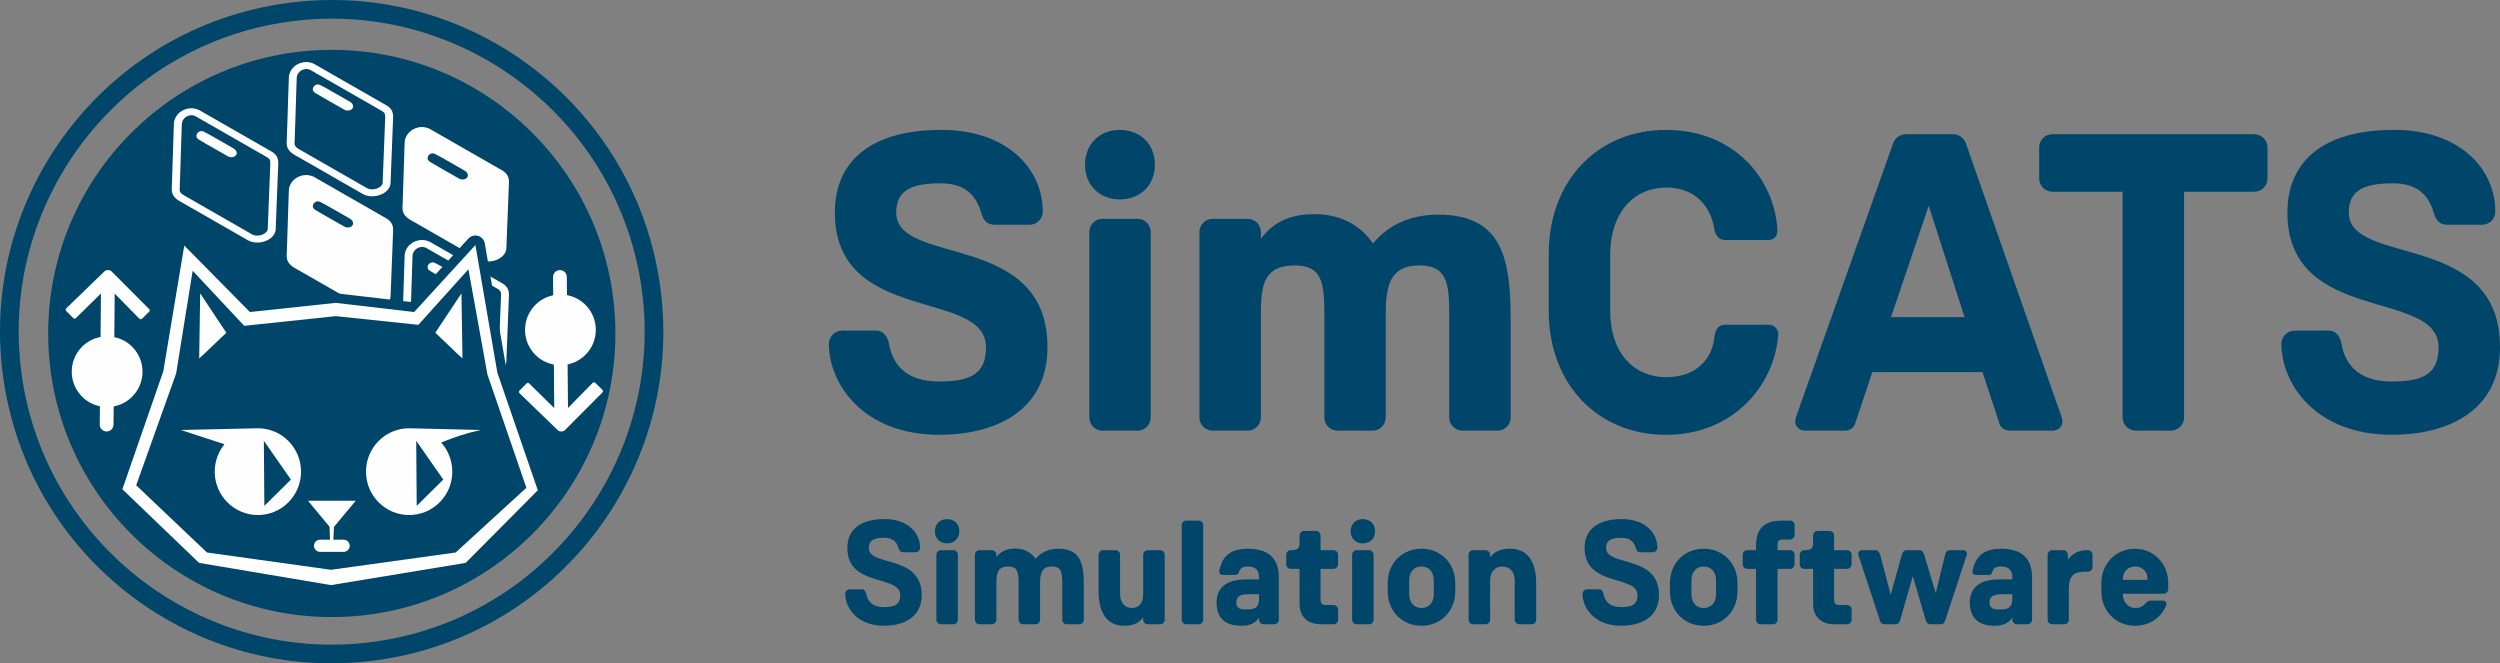 <?xml version="1.0" encoding="UTF-8"?>
<!DOCTYPE svg PUBLIC "-//W3C//DTD SVG 1.1//EN" "http://www.w3.org/Graphics/SVG/1.1/DTD/svg11.dtd">
<!-- Creator: CorelDRAW -->
<svg xmlns="http://www.w3.org/2000/svg" xml:space="preserve" width="210.95mm" height="55.972mm" version="1.1" style="shape-rendering:geometricPrecision; text-rendering:geometricPrecision; image-rendering:optimizeQuality; fill-rule:evenodd; clip-rule:evenodd"
viewBox="0 0 21081.67 5593.64"
 xmlns:xlink="http://www.w3.org/1999/xlink"
 xmlns:xodm="http://www.corel.com/coreldraw/odm/2003">
 <rect x="0" y="0" width="21081.67" height="5593.64" fill="#808080" stroke="none"/>
 <defs>
  <style type="text/css">
   <![CDATA[
    .str0 {stroke:#00456A;stroke-width:49.97;stroke-miterlimit:10}
    .fil4 {fill:#FEFEFE}
    .fil2 {fill:#00456A}
    .fil6 {fill:#FEFEFE;fill-rule:nonzero}
    .fil3 {fill:#FEFEFE;fill-rule:nonzero}
    .fil1 {fill:#FEFEFE;fill-rule:nonzero}
    .fil0 {fill:#00456A;fill-rule:nonzero}
    .fil5 {fill:#00456A;fill-rule:nonzero}
   ]]>
  </style>
 </defs>
 <g id="Ebene_x0020_1">
  <g id="SimCATS_x0020_Symbol">
   <path id="SimCATS" class="fil0" d="M8389.43 1895.06l293.55 0c60.74,0 110.34,-49.6 110.34,-110.34 0,-357.32 -296.59,-689.34 -853.34,-689.34 -614.44,0 -899.9,278.37 -899.9,696.44 0,950.51 1274.44,639.75 1274.44,1135.75 0,214.6 -114.39,289.51 -392.76,289.51 -381.62,0 -414.02,-264.2 -428.19,-332.02 -11.13,-43.52 -42.51,-97.18 -103.24,-97.18l-289.51 0c-60.74,0 -111.35,50.62 -111.35,111.35 0,335.06 286.47,767.3 932.29,767.3 457.54,0 911.03,-192.33 911.03,-738.95 0,-985.95 -1275.44,-678.21 -1275.44,-1135.75 0,-196.39 142.72,-245.98 375.54,-245.98 231.81,0 306.72,131.6 342.14,250.03 18.23,67.82 53.66,99.2 114.39,99.2zm1053.76 -799.68c-172.08,0 -293.55,121.47 -293.55,293.55 0,171.07 121.47,292.55 293.55,292.55 175.13,0 295.58,-121.47 295.58,-292.55 0,-172.08 -120.45,-293.55 -295.58,-293.55zm-146.78 2535.72l296.59 0c60.74,0 110.34,-49.6 110.34,-110.34l0 -1564.95c0,-60.74 -49.6,-110.34 -110.34,-110.34l-296.59 0c-60.73,0 -110.33,49.6 -110.33,110.34l0 1564.95c0,60.74 49.6,110.34 110.33,110.34zm2832.3 -1821.06c-228.78,0 -418.07,81.99 -550.67,242.94 -128.56,-186.25 -317.85,-246.98 -491.96,-246.98 -218.65,0 -350.24,71.86 -453.49,207.51l0 -57.69c0,-60.74 -50.62,-110.34 -111.35,-110.34l-296.58 0c-60.73,0 -110.34,49.6 -110.34,110.34l0 1564.95c0,60.74 49.61,110.34 110.34,110.34l296.58 0c60.73,0 111.35,-49.6 111.35,-110.34l0 -864.47c0,-246.98 21.26,-418.06 285.46,-418.06 228.77,0 250.03,142.72 250.03,414.01l0 868.52c0,60.74 49.6,110.34 110.33,110.34l299.63 0c57.7,0 107.3,-49.6 107.3,-110.34l0 -868.52c0,-242.94 36.44,-414.01 282.42,-414.01 231.8,0 253.06,142.72 253.06,414.01l0 868.52c0,60.74 50.62,110.34 111.35,110.34l296.59 0c60.74,0 110.34,-49.6 110.34,-110.34l0 -810.82c0,-514.24 -60.73,-899.9 -610.39,-899.9zm2788.79 928.24l-368.47 0c-70.86,0 -85.03,56.68 -93.13,110.34 -17.21,172.08 -145.77,332.02 -406.92,332.02 -260.16,0 -470.7,-192.33 -470.7,-559.79l0 -471.71c0,-367.45 210.55,-567.88 470.7,-567.88 261.15,0 378.58,175.12 406.92,346.19 11.13,71.87 50.62,96.17 90.09,96.17l364.42 0c52.64,0 81.99,-35.43 77.94,-89.08 -28.34,-432.24 -367.45,-839.16 -939.38,-839.16 -570.92,0 -988.99,422.11 -988.99,1046.68l0 478.8c0,624.57 418.07,1045.67 988.99,1045.67 571.93,0 914.07,-421.1 946.46,-842.2 4.05,-39.49 -28.34,-86.05 -77.94,-86.05zm2445.98 717.7l-785.51 -2246.21c-11.13,-32.4 -46.56,-77.95 -107.3,-77.95l-399.84 0c-60.74,0 -96.17,45.55 -107.3,77.95l-806.78 2274.55c-7.09,22.27 -18.22,46.56 -18.22,67.82 0,46.57 36.45,78.96 82,78.96l340.12 0c28.34,0 70.87,-14.17 85.04,-64.79l142.73 -428.18 929.25 0 142.73 432.24c7.09,28.34 35.43,60.73 92.11,60.73l357.33 0c46.56,0 81.99,-32.39 81.99,-78.96 0,-24.29 -24.29,-85.03 -28.34,-96.16zm-1417.16 -781.47l317.85 -939.39 302.67 939.39 -620.52 0zm1249.55 -1168.15l0 -264.2c0,-60.74 50.62,-110.34 111.35,-110.34l1702.62 0c60.74,0 111.35,49.6 111.35,110.34l0 264.2c0,60.73 -50.61,110.33 -111.35,110.33l-592.17 0 0 1904.07c0,60.74 -50.62,110.34 -111.35,110.34l-295.58 0c-60.74,0 -111.35,-49.6 -111.35,-110.34l0 -1904.07 -592.18 0c-60.73,0 -111.35,-49.6 -111.35,-110.33zm3442.42 388.7l293.55 0c60.74,0 110.34,-49.6 110.34,-110.34 0,-357.32 -296.59,-689.34 -853.34,-689.34 -614.44,0 -899.9,278.37 -899.9,696.44 0,950.51 1274.44,639.75 1274.44,1135.75 0,214.6 -114.39,289.51 -392.76,289.51 -381.62,0 -414.02,-264.2 -428.19,-332.02 -11.13,-43.52 -42.51,-97.18 -103.24,-97.18l-289.51 0c-60.74,0 -111.35,50.62 -111.35,111.35 0,335.06 286.47,767.3 932.29,767.3 457.54,0 911.03,-192.33 911.03,-738.95 0,-985.95 -1275.44,-678.21 -1275.44,-1135.75 0,-196.39 142.72,-245.98 375.54,-245.98 231.81,0 306.72,131.6 342.14,250.03 18.23,67.82 53.66,99.2 114.39,99.2z"/>
   <path id="Simulation_x0020_Software" class="fil0" d="M7617.36 4656.98l102.72 0c21.25,0 38.6,-17.36 38.6,-38.61 0,-125.02 -103.76,-241.2 -298.57,-241.2 -214.98,0 -314.86,97.4 -314.86,243.68 0,332.58 445.91,223.84 445.91,397.39 0,75.08 -40.01,101.3 -137.42,101.3 -133.52,0 -144.86,-92.44 -149.82,-116.17 -3.9,-15.23 -14.87,-34.01 -36.13,-34.01l-101.3 0c-21.25,0 -38.96,17.71 -38.96,38.97 0,117.23 100.24,268.46 326.19,268.46 160.09,0 318.77,-67.29 318.77,-258.55 0,-344.97 -446.27,-237.3 -446.27,-397.39 0,-68.71 49.94,-86.07 131.4,-86.07 81.11,0 107.32,46.04 119.71,87.48 6.38,23.73 18.77,34.71 40.02,34.71zm368.7 -279.8c-60.21,0 -102.72,42.5 -102.72,102.72 0,59.85 42.5,102.36 102.72,102.36 61.27,0 103.42,-42.5 103.42,-102.36 0,-60.21 -42.15,-102.72 -103.42,-102.72zm-51.36 887.22l103.77 0c21.26,0 38.61,-17.36 38.61,-38.61l0 -547.56c0,-21.25 -17.35,-38.61 -38.61,-38.61l-103.77 0c-21.25,0 -38.61,17.36 -38.61,38.61l0 547.56c0,21.25 17.36,38.61 38.61,38.61zm990.99 -637.17c-80.04,0 -146.27,28.69 -192.67,85.01 -44.98,-65.17 -111.21,-86.43 -172.13,-86.43 -76.5,0 -122.54,25.15 -158.67,72.61l0 -20.2c0,-21.25 -17.71,-38.61 -38.97,-38.61l-103.77 0c-21.25,0 -38.61,17.36 -38.61,38.61l0 547.56c0,21.25 17.36,38.61 38.61,38.61l103.77 0c21.26,0 38.97,-17.36 38.97,-38.61l0 -302.47c0,-86.42 7.44,-146.28 99.88,-146.28 80.04,0 87.48,49.94 87.48,144.86l0 303.89c0,21.25 17.35,38.61 38.61,38.61l104.83 0c20.19,0 37.55,-17.36 37.55,-38.61l0 -303.89c0,-85 12.74,-144.86 98.81,-144.86 81.11,0 88.54,49.94 88.54,144.86l0 303.89c0,21.25 17.71,38.61 38.97,38.61l103.77 0c21.25,0 38.61,-17.36 38.61,-38.61l0 -283.7c0,-179.92 -21.26,-314.86 -213.58,-314.86zm856.76 12.39l-103.42 0c-21.25,0 -38.96,17.36 -38.96,38.61l0 332.58c0,75.08 -37.55,116.17 -94.92,116.17 -56.31,0 -99.88,-41.08 -99.88,-116.17l0 -332.58c0,-21.25 -17.36,-38.61 -38.61,-38.61l-103.77 0c-21.26,0 -38.97,17.36 -38.97,38.61l0 306.37c0,174.97 65.17,292.2 216.4,292.2 82.53,0 123.61,-26.2 159.74,-71.19l0 20.19c0,21.25 17.71,38.61 38.96,38.61l103.42 0c21.25,0 38.96,-17.36 38.96,-38.61l0 -547.56c0,-21.25 -17.71,-38.61 -38.96,-38.61zm221.36 624.78l103.77 0c21.26,0 38.61,-17.36 38.61,-38.61l0 -797.26c0,-21.25 -17.35,-38.61 -38.61,-38.61l-103.77 0c-21.25,0 -38.61,17.36 -38.61,38.61l0 797.26c0,21.25 17.36,38.61 38.61,38.61zm779.9 -38.61l0 -354.89c0,-131.4 -55.26,-243.68 -262.44,-243.68 -190.19,0 -219.94,114.76 -236.23,170 -2.48,8.5 -3.9,19.84 -3.9,23.74 0,15.94 12.75,27.27 28.69,27.27l108.73 0c16.29,0 25.14,-9.92 29.04,-22.32 7.45,-21.25 15.94,-48.88 73.66,-48.88 48.52,0 95.98,16.3 95.98,88.9l0 19.83 -82.52 0c-52.43,0 -275.9,-12.39 -275.9,196.22 0,156.19 108.73,194.8 202.23,194.8l13.81 0c59.85,0 118.65,-24.78 142.37,-71.19l0 20.19c0,21.25 17.71,38.61 38.97,38.61l88.54 0c21.25,0 38.96,-17.36 38.96,-38.61zm-242.61 -214.98l76.14 0 0 18.77c0,61.27 -1.06,109.8 -98.46,109.8l-15.23 0c-32.22,0 -78.62,-3.55 -78.62,-57.38 0,-71.19 63.74,-71.19 116.17,-71.19zm602.46 253.59l100.94 0c21.26,0 38.97,-17.36 38.97,-38.61l0 -85.01c0,-21.25 -17.71,-38.96 -38.97,-38.96l-63.75 0c-41.08,0 -44.98,-22.32 -44.98,-46.04l0 -258.56 108.73 0c21.26,0 38.97,-17.71 38.97,-38.96l0 -80.05c0,-21.25 -17.71,-38.61 -38.97,-38.61l-108.73 0 0 -123.6c0,-21.26 -17.35,-38.97 -38.61,-38.97l-99.88 0c-21.25,0 -38.61,17.71 -38.61,38.97l0 63.75c0,47.46 -18.77,59.85 -74.02,59.85 -21.25,0 -38.61,17.36 -38.61,38.61l0 80.05c0,21.25 17.36,38.96 38.61,38.96l74.02 0 0 291.14c0,107.32 59.85,176.03 184.88,176.03zm348.51 -887.22c-60.21,0 -102.72,42.5 -102.72,102.72 0,59.85 42.5,102.36 102.72,102.36 61.27,0 103.42,-42.5 103.42,-102.36 0,-60.21 -42.15,-102.72 -103.42,-102.72zm-51.36 887.22l103.77 0c21.26,0 38.61,-17.36 38.61,-38.61l0 -547.56c0,-21.25 -17.35,-38.61 -38.61,-38.61l-103.77 0c-21.25,0 -38.61,17.36 -38.61,38.61l0 547.56c0,21.25 17.36,38.61 38.61,38.61zm261.04 -344.97l0 65.17c0,174.97 127.51,292.2 285.12,292.2 157.25,0 284.75,-117.23 284.75,-292.2l0 -65.17c0,-174.96 -127.5,-292.2 -284.75,-292.2 -157.61,0 -285.12,117.24 -285.12,292.2zm181.35 91.38l0 -117.59c0,-74.73 44.97,-116.18 103.77,-116.18 58.79,0 103.76,41.44 103.76,116.18l0 117.59c0,75.08 -44.97,116.17 -103.76,116.17 -58.8,0 -103.77,-41.08 -103.77,-116.17zm539.76 253.59l103.77 0c21.26,0 38.97,-17.36 38.97,-38.61l0 -332.57c0,-74.73 44.98,-116.18 103.41,-116.18 58.79,0 103.77,41.44 103.77,116.18l0 332.57c0,21.25 17.71,38.61 38.97,38.61l103.41 0c21.26,0 38.97,-17.36 38.97,-38.61l0 -306.37c0,-174.96 -66.24,-292.2 -219.95,-292.2 -83.94,0 -132.46,26.21 -168.58,71.2l0 -20.2c0,-21.25 -17.71,-38.61 -38.97,-38.61l-103.77 0c-21.25,0 -38.61,17.36 -38.61,38.61l0 547.56c0,21.25 17.36,38.61 38.61,38.61zm1411.76 -607.42l102.72 0c21.25,0 38.6,-17.36 38.6,-38.61 0,-125.02 -103.76,-241.2 -298.57,-241.2 -214.98,0 -314.86,97.4 -314.86,243.68 0,332.58 445.91,223.84 445.91,397.39 0,75.08 -40.01,101.3 -137.42,101.3 -133.52,0 -144.86,-92.44 -149.82,-116.17 -3.9,-15.23 -14.87,-34.01 -36.13,-34.01l-101.3 0c-21.25,0 -38.96,17.71 -38.96,38.97 0,117.23 100.24,268.46 326.19,268.46 160.09,0 318.77,-67.29 318.77,-258.55 0,-344.97 -446.27,-237.3 -446.27,-397.39 0,-68.71 49.94,-86.07 131.4,-86.07 81.11,0 107.32,46.04 119.71,87.48 6.38,23.73 18.77,34.71 40.02,34.71zm247.21 262.44l0 65.17c0,174.97 127.51,292.2 285.12,292.2 157.25,0 284.75,-117.23 284.75,-292.2l0 -65.17c0,-174.96 -127.5,-292.2 -284.75,-292.2 -157.61,0 -285.12,117.24 -285.12,292.2zm181.35 91.38l0 -117.59c0,-74.73 44.97,-116.18 103.77,-116.18 58.79,0 103.76,41.44 103.76,116.18l0 117.59c0,75.08 -44.97,116.17 -103.76,116.17 -58.8,0 -103.77,-41.08 -103.77,-116.17zm869.86 -252.53l0 -80.05c0,-21.25 -17.71,-38.61 -38.97,-38.61l-104.83 0 0 -37.54c0,-36.13 9.91,-52.42 44.98,-52.42l59.85 0c21.26,0 38.97,-17.36 38.97,-38.61l0 -82.53c0,-21.25 -17.71,-38.61 -38.97,-38.61l-59.85 0c-136,0 -225.97,44.98 -225.97,213.58l0 36.12 -74.02 0c-21.25,0 -38.61,17.36 -38.61,38.61l0 80.05c0,21.25 17.36,38.96 38.61,38.96l74.02 0 0 428.56c0,21.25 17.36,38.61 38.61,38.61l103.77 0c21.25,0 38.61,-17.36 38.61,-38.61l0 -428.56 104.83 0c21.26,0 38.97,-17.71 38.97,-38.96zm341.07 506.12l100.94 0c21.26,0 38.97,-17.36 38.97,-38.61l0 -85.01c0,-21.25 -17.71,-38.96 -38.97,-38.96l-63.75 0c-41.08,0 -44.98,-22.32 -44.98,-46.04l0 -258.56 108.73 0c21.26,0 38.97,-17.71 38.97,-38.96l0 -80.05c0,-21.25 -17.71,-38.61 -38.97,-38.61l-108.73 0 0 -123.6c0,-21.26 -17.35,-38.97 -38.61,-38.97l-99.88 0c-21.25,0 -38.61,17.71 -38.61,38.97l0 63.75c0,47.46 -18.77,59.85 -74.02,59.85 -21.25,0 -38.61,17.36 -38.61,38.61l0 80.05c0,21.25 17.36,38.96 38.61,38.96l74.02 0 0 291.14c0,107.32 59.85,176.03 184.88,176.03zm1084.49 -624.78l-116.53 0c-19.84,0 -33.65,12.4 -39.66,38.61l-78.98 323.73 -97.4 -323.73c-7.45,-24.78 -19.84,-38.61 -41.09,-38.61l-106.25 0c-25.14,0 -35.06,18.78 -41.43,38.61l-93.5 337.54 -88.9 -337.54c-6.02,-23.73 -19.83,-38.61 -41.08,-38.61l-115.11 0c-15.94,0 -28.69,12.4 -28.69,28.69 0,6.38 2.48,17.71 10.27,38.97l174.61 530.9c3.9,12.4 16.29,26.21 37.55,26.21l91.37 0c22.32,0 33.65,-16.29 37.55,-28.69l108.73 -377.55 110.86 378.62c2.84,8.85 15.23,27.62 37.55,27.62l86.42 0c14.88,0 29.75,-8.85 36.13,-26.21l173.55 -527.37c3.9,-11.33 11.33,-31.17 11.33,-42.5 0,-16.29 -11.33,-28.69 -27.27,-28.69zm577.11 586.17l0 -354.89c0,-131.4 -55.26,-243.68 -262.44,-243.68 -190.2,0 -219.95,114.76 -236.24,170 -2.48,8.5 -3.9,19.84 -3.9,23.74 0,15.94 12.75,27.27 28.69,27.27l108.73 0c16.29,0 25.14,-9.92 29.04,-22.32 7.45,-21.25 15.94,-48.88 73.67,-48.88 48.52,0 95.98,16.3 95.98,88.9l0 19.83 -82.52 0c-52.43,0 -275.91,-12.39 -275.91,196.22 0,156.19 108.73,194.8 202.23,194.8l13.81 0c59.86,0 118.66,-24.78 142.38,-71.19l0 20.19c0,21.25 17.71,38.61 38.97,38.61l88.54 0c21.25,0 38.96,-17.36 38.96,-38.61zm-242.61 -214.98l76.14 0 0 18.77c0,61.27 -1.06,109.8 -98.46,109.8l-15.23 0c-32.23,0 -78.63,-3.55 -78.63,-57.38 0,-71.19 63.75,-71.19 116.18,-71.19zm412.26 253.59l101.3 0c21.26,0 38.97,-17.36 38.97,-38.61l0 -256.43c0,-136 64.81,-148.4 144.86,-148.4l16.29 0c21.25,0 38.61,-17.71 38.61,-38.97l0 -103.77c0,-21.25 -17.36,-38.61 -38.61,-38.61l-13.81 0c-66.23,0 -121.13,33.65 -155.13,80.05l0 -41.44c0,-21.25 -17.36,-38.61 -38.61,-38.61l-93.86 0c-21.25,0 -38.61,17.36 -38.61,38.61l0 547.56c0,21.25 17.36,38.61 38.61,38.61zm595.99 -250.05l0 -7.44 343.55 0c21.25,0 38.96,-17.36 38.96,-38.61l0 -53.84c0,-162.22 -125.02,-287.24 -278.73,-287.24 -156.2,0 -285.12,117.24 -285.12,292.2l0 65.17c0,174.97 128.92,292.2 285.12,292.2 101.29,0 204.71,-49.94 256.07,-159.73 2.48,-4.96 7.44,-16.29 7.44,-23.74 0,-16.29 -11.33,-28.68 -27.27,-28.68l-107.67 0c-23.73,0 -35.06,17.35 -40.01,22.31 -28.69,30.11 -48.53,40.02 -88.54,40.02 -58.8,0 -103.77,-49.94 -103.77,-112.63zm207.54 -124.67l-207.54 0 0 -8.85c0,-62.33 44.97,-103.77 103.77,-103.77 58.79,0 103.76,40.02 103.76,102.37l0 10.26z"/>
   <g id="Kreis">
    <path id="Hintergrund" class="fil0" d="M5189.35 2811.82c0,1320.77 -1070.7,2391.49 -2391.52,2391.49 -1320.78,0 -2391.49,-1070.72 -2391.49,-2391.49 0,-1320.76 1070.71,-2391.49 2391.49,-2391.49 1320.82,0 2391.52,1070.73 2391.52,2391.49z"/>
    <path id="Outline" class="fil0" d="M2419.41 25.92c-1530.34,208.44 -2601.94,1618 -2393.49,3148.33 208.44,1530.3 1617.99,2601.91 3148.33,2393.46 1530.34,-208.45 2601.94,-1618 2393.5,-3148.3 -208.45,-1530.34 -1618,-2601.94 -3148.34,-2393.49zm21.23 155.87c1441.93,-196.41 2774.84,816.88 2971.24,2258.84 196.41,1441.93 -816.92,2774.84 -2258.85,2971.24 -1441.93,196.41 -2774.84,-816.92 -2971.23,-2258.85 -196.42,-1441.97 816.92,-2774.84 2258.84,-2971.23z"/>
   </g>
   <g id="Waben">
    <g id="Wabe_x0020_5">
     <g>
      <path class="fil1" d="M1685.97 931.71l575.14 329.79 -72.61 97.98 -575.14 -329.79 71.3 -98.71 1.31 0.73zm-72.61 97.98c-31.07,-17.81 -40,-54.2 -19.96,-81.25 20.05,-27.05 61.5,-34.54 92.57,-16.73l-72.61 97.98zm-13.38 22.59l-133.88 -4.44 -0.02 1.18 0.4 -9 1.01 -8.87 1.61 -8.68 2.2 -8.51 2.77 -8.34 3.3 -8.01 3.79 -7.75 4.29 -7.49 4.74 -7.18 5.24 -6.91 5.66 -6.59 6 -6.16 6.42 -5.87 6.85 -5.53 7.15 -5.11 7.55 -4.74 7.85 -4.32 8.19 -3.9 8.44 -3.41 8.77 -2.98 9.16 -2.48 9.29 -1.92 9.56 -1.38 9.77 -0.77 9.88 -0.16 10.1 0.51 10.1 1.2 10 1.87 9.89 2.56 9.81 3.28 9.58 3.98 9.2 4.61 -70 99.44 -0.31 -0.15 -0.09 -0.04 0.04 0.02 0 0 0.07 0.01 0.13 0.02 0.11 0.01 -0.07 0 -0.12 0.01 -0.27 0.04 -0.4 0.08 -0.41 0.12 -0.6 0.2 -0.75 0.31 -0.76 0.36 -0.85 0.46 -0.85 0.54 -0.93 0.67 -0.89 0.71 -0.92 0.85 -0.96 0.98 -0.84 0.97 -0.8 1.07 -0.78 1.18 -0.73 1.25 -0.65 1.35 -0.58 1.4 -0.47 1.41 -0.4 1.56 -0.31 1.67 -0.21 1.74 -0.08 1.89 -0.02 1.18zm0.02 -1.18c-0.3,32.39 -30.54,58.18 -67.52,57.61 -36.98,-0.57 -66.7,-27.3 -66.4,-59.69l133.92 2.08zm-150.88 518.56l16.99 -521.82 133.88 4.44 -16.99 521.82 -0.09 1.79 -133.79 -6.23zm133.88 4.44c-1.05,32.37 -31.88,57.61 -68.85,56.39 -36.97,-1.22 -66.08,-28.46 -65.03,-60.83l133.88 4.44zm10.13 27.32l-72.57 98 -0.22 -0.13 -4.7 -2.75 -4.61 -2.79 -4.46 -2.81 -4.31 -2.81 -4.33 -2.96 -4.35 -3.15 -4.21 -3.25 -4.2 -3.46 -4.07 -3.64 -3.98 -3.85 -3.96 -4.22 -3.79 -4.48 -3.54 -4.72 -3.2 -4.8 -3 -5.16 -2.61 -5.25 -2.19 -5.16 -1.87 -5.28 -1.47 -5.11 -1.16 -4.99 -0.88 -4.91 -0.62 -4.69 -0.42 -4.55 -0.24 -4.36 -0.12 -4.17 -0.01 -4.19 0.07 -4.05 0.14 -3.96 0.18 -3.96 0.23 -3.94 0.24 -4 0.27 -4.08 133.7 8.01 -0.25 3.74 -0.22 3.46 -0.17 3.2 -0.14 2.84 -0.08 2.54 -0.05 2.15 0.01 1.75 0.04 1.51 0.06 1.08 0.06 0.67 0.04 0.33 -0.02 -0.09 -0.08 -0.33 -0.17 -0.59 -0.33 -0.92 -0.39 -0.92 -0.55 -1.09 -0.64 -1.12 -0.54 -0.8 -0.58 -0.78 -0.49 -0.58 -0.32 -0.34 0.02 0.01 0.29 0.26 0.56 0.46 0.95 0.73 1.23 0.89 1.67 1.14 2.15 1.41 2.44 1.53 2.77 1.67 3.18 1.87 -0.22 -0.13zm0.22 0.13c31,17.92 39.78,54.34 19.63,81.32 -20.16,26.98 -61.64,34.34 -92.64,16.42l73.01 -97.74zm492.56 421.86l-565.35 -324 72.57 -98 565.35 324 2.28 1.37 -74.85 96.63zm72.57 -98c31.07,17.81 40.02,54.2 19.99,81.25 -20.04,27.05 -61.49,34.56 -92.56,16.75l72.57 -98zm32.57 -1.67l133.84 5.14 -0.05 -5.04 -0.02 10.42 -1.26 10.26 -2.41 9.83 -3.38 9.23 -4.25 8.74 -5.01 8.17 -5.57 7.53 -6.02 6.9 -6.44 6.39 -6.89 5.94 -7.12 5.39 -7.44 4.98 -7.69 4.53 -7.88 4.12 -8.15 3.74 -8.29 3.32 -8.58 2.98 -8.77 2.57 -8.85 2.15 -9.13 1.78 -9.34 1.35 -9.49 0.9 -9.66 0.42 -9.73 -0.07 -10.01 -0.61 -10.04 -1.2 -10.1 -1.81 -10.16 -2.48 -10.1 -3.17 -10.11 -3.96 -9.82 -4.7 -9.47 -5.44 77.13 -95.26 0.34 0.18 0.37 0.18 0.42 0.16 0.69 0.21 0.89 0.22 1.13 0.19 1.33 0.16 1.46 0.09 1.78 0.01 1.87 -0.08 2 -0.2 2.07 -0.29 2.12 -0.42 2.26 -0.55 2.08 -0.61 2.03 -0.7 1.98 -0.8 1.76 -0.8 1.64 -0.86 1.39 -0.81 1.12 -0.76 0.9 -0.67 0.53 -0.46 0.34 -0.33 0.08 -0.08 -0.19 0.27 -0.41 0.68 -0.49 1.01 -0.48 1.32 -0.41 1.72 -0.24 2.01 0 2.01 -0.05 -5.04zm0.05 5.04c-1.9,-32.37 26.49,-59.72 63.42,-61.08 36.93,-1.36 68.42,23.77 70.32,56.14l-133.74 4.94zm154.85 -536.25l-21.07 536.35 -133.84 -5.14 21.07 -536.35 0 -0.06 133.84 5.2zm-133.84 -5.14c1.27,-32.36 32.26,-57.44 69.22,-56.03 36.96,1.41 65.89,28.81 64.62,61.17l-133.84 -5.14zm-23.62 -27.91l72.61 -97.98 -0.69 -0.39 4.41 2.46 4.26 2.37 4.19 2.33 4.06 2.28 4.03 2.3 4 2.32 4.06 2.43 4 2.49 3.99 2.59 4.18 2.87 4.3 3.17 4.24 3.38 4.32 3.77 4.32 4.18 4.3 4.68 3.98 4.95 3.63 5.16 3.27 5.43 2.89 5.63 2.46 5.8 1.91 5.5 1.54 5.43 1.2 5.42 0.87 5.11 0.65 5.08 0.43 4.97 0.27 4.76 0.15 4.91 0.02 4.85 -0.04 4.79 -0.12 5.03 -0.19 5.12 -133.84 -5.26 0.15 -4.08 0.08 -3.63 0.04 -3.33 -0.02 -2.79 -0.07 -2.27 -0.11 -1.96 -0.11 -1.35 -0.11 -0.86 -0.07 -0.47 0.04 0.18 0.14 0.49 0.29 0.82 0.58 1.36 0.73 1.43 0.85 1.41 0.91 1.3 0.98 1.21 0.96 1.06 0.66 0.64 0.32 0.29 -0.1 -0.08 -0.42 -0.31 -0.9 -0.61 -1.49 -0.97 -1.88 -1.17 -2.22 -1.33 -2.72 -1.58 -3.13 -1.78 -3.54 -1.98 -3.87 -2.17 -4.3 -2.37 -4.61 -2.58 -0.69 -0.39zm0.69 0.39c-31.31,-17.48 -40.75,-53.78 -21.09,-81.04 19.67,-27.26 61.01,-35.2 92.32,-17.72l-71.23 98.76z"/>
      <path id="_1" class="fil2" d="M2224.8 1310.49l-575.14 -329.79c-50.28,-27.41 -116.07,10.63 -116.63,69.36l-16.99 521.82c-2.88,42.66 -2.51,53.52 40.78,78.54l565.35 324c51.3,32.08 138.43,-2.93 135.77,-48.1l21.07 -536.35c2.05,-50.57 -4.78,-51.86 -54.23,-79.47z"/>
     </g>
     <path class="fil3" d="M1992.14 1274.53c13.12,22.98 -5.15,50.42 -38.69,51.33 -11.1,0.3 -21.65,-1.94 -30.99,-7.28 -33.29,-19.02 -139.19,-78.87 -172.3,-98.13 -24.04,-14 -47.86,-28.26 -71.75,-42.43 -14.37,-8.49 -23.94,-19.63 -21.79,-35.47 2.04,-15.05 10.75,-27.11 26.3,-34 12.39,-5.54 25.15,-3.08 37.11,2.59 29.37,13.87 56.96,30.3 84.91,46.26 30.81,17.59 134.09,76.27 164.65,94.21 9.59,5.63 17.5,12.74 22.56,22.92z"/>
    </g>
    <g id="Wabe_x0020_4">
     <g>
      <path class="fil3" d="M2653.41 1494.93l575.14 329.85 -69.42 98.28 -575.14 -329.85 68.07 -99.03 1.35 0.75zm-69.42 98.28c-31.41,-18.01 -41.33,-54.63 -22.17,-81.76 19.17,-27.13 60.17,-34.53 91.58,-16.52l-69.42 98.28zm-15.32 24.17l-133.2 -7.88 -0.02 1.19 0.4 -8.84 1.03 -8.69 1.63 -8.5 2.2 -8.31 2.72 -7.99 3.21 -7.76 3.68 -7.47 4.13 -7.24 4.6 -6.99 4.98 -6.66 5.36 -6.35 5.77 -6.06 6.09 -5.71 6.46 -5.42 6.85 -5.09 7.19 -4.74 7.56 -4.37 7.84 -3.96 8.19 -3.56 8.52 -3.12 8.88 -2.65 9.22 -2.14 9.53 -1.59 9.72 -0.98 10.01 -0.35 10.25 0.35 10.28 1.06 10.33 1.81 10.27 2.56 10.16 3.33 9.95 4.1 9.59 4.79 -66.72 99.78 -0.14 -0.07 0.08 0.04 0.21 0.07 0.26 0.06 0.26 0.05 0.21 0.02 0.2 0.01 0 0.01 -0.23 0.02 -0.3 0.05 -0.49 0.12 -0.67 0.21 -0.83 0.3 -0.96 0.42 -1.08 0.54 -1.08 0.63 -1.15 0.76 -1.17 0.87 -1.2 1 -1.19 1.11 -1.09 1.16 -1.06 1.25 -0.98 1.3 -0.86 1.31 -0.79 1.38 -0.7 1.43 -0.59 1.42 -0.48 1.42 -0.36 1.32 -0.25 1.35 -0.17 1.34 -0.06 1.35 -0.02 1.19zm0.02 -1.19c-0.31,32.53 -30.4,57.67 -67.19,56.16 -36.79,-1.51 -66.36,-29.13 -66.05,-61.66l133.24 5.5zm-150.21 515.2l16.99 -521.89 133.2 7.88 -16.99 521.89 -0.09 1.81 -133.11 -9.68zm133.2 7.88c-1.06,32.49 -31.74,57.07 -68.52,54.91 -36.78,-2.17 -65.74,-30.29 -64.68,-62.78l133.2 7.88zm8.87 25.48l-69.38 98.28 -0.23 -0.13 -4.72 -2.76 -4.64 -2.81 -4.5 -2.83 -4.35 -2.84 -4.38 -3 -4.41 -3.19 -4.27 -3.3 -4.28 -3.53 -4.22 -3.76 -4.06 -3.95 -4 -4.27 -3.84 -4.54 -3.65 -4.83 -3.36 -5.05 -3.05 -5.25 -2.66 -5.34 -2.28 -5.37 -1.89 -5.36 -1.49 -5.17 -1.19 -5.12 -0.89 -4.98 -0.62 -4.72 -0.43 -4.6 -0.24 -4.39 -0.12 -4.19 -0.01 -4.21 0.07 -4.07 0.14 -3.97 0.18 -3.97 0.23 -3.94 0.24 -4 0.27 -4.09 133.02 11.49 -0.25 3.73 -0.22 3.48 -0.17 3.18 -0.14 2.83 -0.08 2.53 -0.05 2.15 0.01 1.73 0.04 1.49 0.06 1.05 0.05 0.62 0.04 0.3 -0.03 -0.14 -0.11 -0.46 -0.19 -0.67 -0.35 -0.98 -0.48 -1.13 -0.6 -1.2 -0.69 -1.19 -0.7 -1.05 -0.69 -0.91 -0.54 -0.64 -0.36 -0.39 -0.06 -0.07 0.14 0.14 0.48 0.39 0.89 0.68 1.17 0.85 1.62 1.1 2.11 1.38 2.4 1.51 2.74 1.65 3.16 1.86 -0.23 -0.13zm0.23 0.13c31.33,18.11 41.1,54.75 21.83,81.81 -19.28,27.06 -60.33,34.32 -91.66,16.21l69.84 -98.02zm495.75 422.19l-565.35 -324.05 69.38 -98.28 565.35 324.05 2.35 1.4 -71.72 96.88zm69.38 -98.28c31.41,18 41.34,54.61 22.2,81.74 -19.15,27.13 -60.16,34.54 -91.57,16.54l69.38 -98.28zm34.51 -3.26l133.16 8.57 -0.05 -5.13 -0.02 10.52 -1.25 10.24 -2.41 9.86 -3.38 9.21 -4.18 8.58 -4.88 8 -5.49 7.43 -5.94 6.81 -6.35 6.29 -6.73 5.8 -6.98 5.29 -7.28 4.86 -7.54 4.47 -7.81 4.07 -7.99 3.66 -8.14 3.26 -8.38 2.91 -8.65 2.55 -8.84 2.15 -9.03 1.75 -9.15 1.32 -9.41 0.89 -9.58 0.42 -9.67 -0.07 -9.96 -0.61 -10.02 -1.2 -10.13 -1.81 -10.17 -2.49 -10.18 -3.19 -10.19 -4 -9.94 -4.75 -9.64 -5.53 74.07 -95.48 0.17 0.09 0.27 0.13 0.32 0.12 0.63 0.19 0.86 0.21 1.1 0.19 1.35 0.16 1.51 0.09 1.86 0.01 1.95 -0.08 2.08 -0.21 2.24 -0.32 2.24 -0.43 2.25 -0.55 2.22 -0.65 2.21 -0.77 2.15 -0.86 1.92 -0.88 1.71 -0.89 1.52 -0.89 1.28 -0.86 1.04 -0.79 0.71 -0.6 0.43 -0.43 0.16 -0.17 -0.13 0.17 -0.28 0.49 -0.42 0.87 -0.46 1.28 -0.43 1.77 -0.23 1.97 0 2.11 -0.05 -5.13zm0.05 5.13c-1.92,-32.57 26.31,-59.35 63.05,-59.81 36.74,-0.46 68.09,25.56 70.01,58.13l-133.06 1.68zm154.17 -532.98l-21.07 536.43 -133.16 -8.57 21.07 -536.43 0 -0.05 133.16 8.62zm-133.16 -8.57c1.27,-32.48 32.12,-56.89 68.89,-54.54 36.77,2.36 65.54,30.63 64.27,63.11l-133.16 -8.57zm-22.36 -26.05l69.42 -98.28 -0.72 -0.4 4.41 2.46 4.26 2.36 4.2 2.35 4.07 2.28 4.04 2.3 4.03 2.34 4.01 2.4 4.04 2.5 4.18 2.72 4.25 2.93 4.29 3.17 4.33 3.45 4.42 3.86 4.5 4.35 4.29 4.68 4.06 5.01 3.84 5.45 3.45 5.73 2.94 5.79 2.4 5.66 1.98 5.65 1.6 5.66 1.22 5.48 0.89 5.27 0.63 5.03 0.44 4.94 0.28 4.95 0.14 4.84 0.03 4.8 -0.04 4.94 -0.13 4.97 -0.18 5.12 -133.16 -8.67 0.14 -4.08 0.09 -3.69 0.04 -3.2 -0.03 -2.84 -0.06 -2.32 -0.1 -1.79 -0.12 -1.38 -0.11 -0.91 -0.05 -0.31 0.06 0.24 0.2 0.7 0.34 0.99 0.52 1.22 0.8 1.57 1.03 1.71 1.12 1.59 1.04 1.29 0.97 1.06 0.84 0.81 0.42 0.38 -0.01 -0.01 -0.43 -0.31 -0.83 -0.57 -1.3 -0.84 -1.84 -1.14 -2.27 -1.36 -2.69 -1.56 -3.12 -1.78 -3.53 -1.98 -3.86 -2.15 -4.3 -2.38 -4.61 -2.58 -0.72 -0.4zm0.72 0.4c-31.64,-17.67 -42.08,-54.19 -23.32,-81.54 18.77,-27.35 59.65,-35.21 91.29,-17.54l-67.98 99.08z"/>
      <path id="_1_0" class="fil4" d="M3193.84 1873.92l-575.14 -329.85c-51.56,-28.12 -116.1,14.6 -116.63,69.38l-16.99 521.89c-2.88,42.68 -2.51,53.54 40.78,78.56l565.35 324.05c51.31,32.08 138.44,-2.92 135.77,-48.11l21.07 -536.43c2.04,-50.59 -4.78,-51.87 -54.23,-79.48z"/>
     </g>
     <path class="fil5" d="M2973.67 1867.05c13.12,22.98 -5.15,50.42 -38.68,51.33 -11.1,0.3 -21.66,-1.94 -31,-7.28 -33.29,-19.02 -139.19,-78.87 -172.3,-98.13 -24.04,-14 -47.86,-28.26 -71.74,-42.43 -14.38,-8.49 -23.95,-19.63 -21.8,-35.47 2.05,-15.06 10.75,-27.11 26.3,-34.01 12.4,-5.53 25.15,-3.07 37.11,2.6 29.37,13.87 56.96,30.3 84.91,46.26 30.81,17.59 134.09,76.27 164.65,94.21 9.59,5.63 17.51,12.74 22.56,22.92z"/>
    </g>
    <g id="Wabe_x0020_3">
     <g>
      <path class="fil1" d="M2654.81 542.13l575.14 329.79 -72.23 97.48 -575.14 -329.79 70.94 -98.21 1.3 0.73zm-72.23 97.48c-30.91,-17.72 -39.8,-53.93 -19.87,-80.84 19.94,-26.91 61.19,-34.36 92.1,-16.64l-72.23 97.48zm-13.91 22.83l-133.2 -4.42 -0.02 1.16 0.39 -8.97 1.02 -8.85 1.61 -8.67 2.2 -8.53 2.76 -8.27 3.28 -8 3.79 -7.73 4.28 -7.48 4.77 -7.2 5.19 -6.86 5.62 -6.54 6.01 -6.18 6.42 -5.86 6.82 -5.51 7.17 -5.12 7.51 -4.72 7.81 -4.29 8.16 -3.89 8.47 -3.43 8.73 -2.96 9.13 -2.48 9.28 -1.91 9.52 -1.37 9.75 -0.78 9.86 -0.15 10.07 0.51 10.07 1.19 9.98 1.87 9.87 2.55 9.78 3.27 9.55 3.97 9.18 4.6 -69.64 98.94 -0.33 -0.16 -0.12 -0.05 0.01 0.01 -0.02 -0.01 0.05 0.01 0.1 0.01 0.08 0.01 -0.09 0.01 -0.14 0 -0.29 0.05 -0.43 0.09 -0.42 0.12 -0.66 0.22 -0.72 0.29 -0.77 0.37 -0.89 0.49 -0.89 0.56 -0.93 0.66 -0.9 0.73 -0.94 0.86 -0.93 0.96 -0.88 1.02 -0.85 1.12 -0.77 1.16 -0.72 1.26 -0.67 1.37 -0.58 1.41 -0.5 1.48 -0.4 1.54 -0.31 1.68 -0.2 1.76 -0.09 1.92 -0.02 1.16zm0.02 -1.16c-0.31,32.22 -30.4,57.87 -67.19,57.3 -36.79,-0.57 -66.36,-27.18 -66.05,-59.4l133.24 2.1zm-150.21 518.56l16.99 -521.82 133.2 4.42 -16.99 521.82 -0.09 1.78 -133.11 -6.2zm133.2 4.42c-1.04,32.21 -31.72,57.33 -68.5,56.11 -36.78,-1.22 -65.74,-28.32 -64.7,-60.53l133.2 4.42zm10.29 27.58l-72.21 97.5 -0.23 -0.13 -4.68 -2.75 -4.6 -2.78 -4.47 -2.8 -4.3 -2.82 -4.32 -2.95 -4.39 -3.18 -4.19 -3.24 -4.09 -3.38 -4.07 -3.62 -4.02 -3.89 -4.01 -4.27 -3.71 -4.41 -3.49 -4.62 -3.29 -4.95 -2.94 -5.06 -2.57 -5.14 -2.22 -5.25 -1.86 -5.26 -1.5 -5.2 -1.14 -4.97 -0.85 -4.79 -0.62 -4.68 -0.41 -4.45 -0.26 -4.35 -0.12 -4.34 0 -4.1 0.06 -3.97 0.14 -4.03 0.18 -3.97 0.22 -3.94 0.25 -3.99 0.27 -4.08 133.02 7.97 -0.25 3.74 -0.21 3.47 -0.18 3.2 -0.14 2.83 -0.08 2.47 -0.04 2.23 0 1.84 0.04 1.34 0.06 1.09 0.07 0.77 0.04 0.34 0.01 0.03 -0.08 -0.31 -0.2 -0.68 -0.32 -0.9 -0.42 -1.01 -0.49 -0.98 -0.6 -1.02 -0.63 -0.95 -0.51 -0.68 -0.43 -0.51 -0.37 -0.39 -0.02 -0.03 0.31 0.28 0.67 0.54 0.95 0.74 1.19 0.86 1.68 1.15 2.16 1.4 2.43 1.54 2.78 1.68 3.2 1.87 -0.23 -0.13zm0.23 0.13c30.84,17.83 39.57,54.07 19.51,80.91 -20.07,26.84 -61.34,34.16 -92.18,16.33l72.67 -97.24zm492.92 421.36l-565.36 -324 72.21 -97.5 565.36 324 2.26 1.35 -74.47 96.15zm72.21 -97.5c30.92,17.72 39.82,53.92 19.89,80.84 -19.94,26.92 -61.18,34.38 -92.1,16.66l72.21 -97.5zm33.07 -1.91l133.18 5.12 -0.05 -5.03 -0.02 10.4 -1.25 10.17 -2.41 9.86 -3.39 9.25 -4.22 8.67 -4.97 8.11 -5.54 7.51 -6.04 6.92 -6.46 6.4 -6.85 5.9 -7.09 5.38 -7.44 4.97 -7.63 4.51 -7.89 4.12 -8.17 3.74 -8.25 3.31 -8.56 2.97 -8.76 2.57 -8.82 2.15 -9.13 1.77 -9.3 1.35 -9.48 0.9 -9.64 0.42 -9.71 -0.07 -9.98 -0.62 -10.02 -1.19 -10.09 -1.81 -10.13 -2.47 -10.08 -3.17 -10.08 -3.94 -9.8 -4.7 -9.44 -5.41 76.73 -94.8 0.37 0.21 0.39 0.18 0.45 0.18 0.71 0.21 0.92 0.23 1.14 0.19 1.35 0.17 1.49 0.08 1.8 0.01 1.89 -0.08 2.01 -0.2 2.09 -0.29 2.14 -0.43 2.27 -0.55 2.11 -0.61 2.03 -0.71 2.04 -0.81 1.74 -0.8 1.63 -0.86 1.43 -0.83 1.14 -0.77 0.91 -0.68 0.59 -0.5 0.32 -0.32 0.06 -0.06 -0.18 0.25 -0.37 0.62 -0.46 0.94 -0.47 1.34 -0.43 1.75 -0.23 1.92 0 1.99 -0.05 -5.03zm0.05 5.03c-1.9,-32.2 26.34,-59.42 63.09,-60.78 36.75,-1.36 68.09,23.65 69.99,55.84l-133.08 4.94zm154.19 -536.26l-21.07 536.35 -133.18 -5.12 21.07 -536.35 0.01 -0.06 133.17 5.18zm-133.18 -5.12c1.26,-32.2 32.11,-57.16 68.88,-55.75 36.77,1.41 65.56,28.67 64.3,60.87l-133.18 -5.12zm-23.75 -28.17l72.23 -97.48 -0.68 -0.39 4.41 2.46 4.26 2.36 4.19 2.34 4.06 2.28 4.03 2.3 4 2.32 4.05 2.42 4 2.49 3.98 2.59 4.17 2.86 4.29 3.16 4.22 3.38 4.31 3.75 4.31 4.17 4.29 4.66 3.97 4.94 3.62 5.15 3.26 5.4 2.88 5.62 2.45 5.78 1.91 5.49 1.53 5.41 1.2 5.41 0.87 5.1 0.64 5.06 0.43 4.96 0.27 4.76 0.15 4.9 0.03 4.85 -0.05 4.78 -0.12 5.03 -0.19 5.12 -133.16 -5.24 0.15 -4.08 0.08 -3.63 0.03 -3.34 -0.01 -2.79 -0.07 -2.28 -0.11 -1.96 -0.11 -1.36 -0.12 -0.88 -0.07 -0.48 0.04 0.17 0.13 0.47 0.29 0.81 0.57 1.34 0.72 1.42 0.84 1.38 0.9 1.29 0.97 1.2 0.95 1.04 0.65 0.63 0.31 0.27 -0.12 -0.08 -0.43 -0.32 -0.91 -0.62 -1.5 -0.97 -1.88 -1.17 -2.23 -1.34 -2.72 -1.58 -3.13 -1.78 -3.54 -1.98 -3.87 -2.16 -4.3 -2.38 -4.61 -2.58 -0.68 -0.39zm0.68 0.39c-31.16,-17.4 -40.55,-53.51 -20.99,-80.64 19.57,-27.13 60.7,-35.02 91.86,-17.62l-70.88 98.26z"/>
      <path id="_1_1" class="fil2" d="M3193.83 920.66l-575.14 -329.79c-50.28,-27.41 -116.06,10.63 -116.63,69.36l-16.99 521.82c-2.88,42.66 -2.5,53.52 40.78,78.54l565.36 324c51.3,32.08 138.43,-2.93 135.76,-48.1l21.07 -536.35c2.05,-50.57 -4.78,-51.86 -54.23,-79.47z"/>
     </g>
     <path class="fil3" d="M2973.67 881.05c13.12,22.98 -5.15,50.42 -38.69,51.33 -11.1,0.3 -21.65,-1.94 -30.99,-7.27 -33.29,-19.03 -139.19,-78.88 -172.3,-98.14 -24.04,-14 -47.86,-28.26 -71.75,-42.43 -14.38,-8.49 -23.94,-19.63 -21.79,-35.47 2.04,-15.05 10.75,-27.11 26.3,-34 12.39,-5.54 25.14,-3.08 37.11,2.59 29.37,13.87 56.96,30.3 84.91,46.26 30.81,17.59 134.09,76.27 164.65,94.21 9.59,5.63 17.5,12.74 22.56,22.92z"/>
    </g>
    <g id="Wabe_x0020_2">
     <g>
      <path class="fil3" d="M3630 1090.17l575.14 329.86 -69.42 98.28 -575.14 -329.86 68.07 -99.03 1.35 0.75zm-69.42 98.28c-31.41,-18.01 -41.33,-54.63 -22.17,-81.76 19.17,-27.13 60.17,-34.53 91.58,-16.52l-69.42 98.28zm-15.32 24.17l-133.2 -7.88 -0.02 1.19 0.4 -8.84 1.03 -8.69 1.63 -8.5 2.2 -8.31 2.72 -7.99 3.21 -7.76 3.68 -7.47 4.13 -7.24 4.6 -7 4.98 -6.65 5.36 -6.35 5.77 -6.07 6.09 -5.7 6.46 -5.42 6.85 -5.09 7.19 -4.74 7.56 -4.38 7.84 -3.95 8.19 -3.56 8.53 -3.12 8.87 -2.65 9.22 -2.15 9.53 -1.58 9.72 -0.98 10.01 -0.35 10.25 0.34 10.28 1.07 10.33 1.8 10.27 2.57 10.16 3.33 9.95 4.1 9.59 4.79 -66.72 99.78 -0.14 -0.07 0.08 0.04 0.21 0.07 0.26 0.07 0.26 0.04 0.21 0.03 0.2 0 0 0.01 -0.23 0.02 -0.3 0.06 -0.49 0.11 -0.68 0.21 -0.82 0.3 -0.96 0.42 -1.08 0.55 -1.08 0.62 -1.15 0.76 -1.17 0.87 -1.2 1 -1.19 1.12 -1.09 1.15 -1.06 1.25 -0.98 1.31 -0.86 1.3 -0.79 1.38 -0.7 1.43 -0.59 1.42 -0.48 1.42 -0.36 1.32 -0.25 1.35 -0.17 1.34 -0.06 1.35 -0.02 1.19zm0.02 -1.19c-0.31,32.53 -30.4,57.67 -67.19,56.16 -36.79,-1.51 -66.36,-29.13 -66.05,-61.66l133.24 5.5zm-150.21 515.22l16.99 -521.91 133.2 7.88 -16.99 521.91 -0.09 1.81 -133.11 -9.68zm133.2 7.88c-1.06,32.49 -31.74,57.07 -68.52,54.91 -36.78,-2.17 -65.74,-30.29 -64.68,-62.78l133.2 7.88zm8.87 25.47l-69.38 98.3 -0.24 -0.14 -4.71 -2.76 -4.64 -2.8 -4.5 -2.84 -4.41 -2.88 -4.39 -3.01 -4.27 -3.1 -4.34 -3.33 -4.28 -3.54 -4.15 -3.7 -4.13 -4.01 -4 -4.27 -3.89 -4.6 -3.6 -4.78 -3.32 -4.98 -3.12 -5.36 -2.65 -5.34 -2.24 -5.28 -1.91 -5.39 -1.5 -5.22 -1.17 -5.07 -0.89 -4.97 -0.63 -4.74 -0.43 -4.61 -0.24 -4.39 -0.12 -4.19 -0.01 -4.21 0.07 -4.06 0.14 -3.97 0.18 -3.97 0.23 -3.95 0.24 -4 0.27 -4.08 133.02 11.49 -0.25 3.74 -0.22 3.46 -0.17 3.19 -0.14 2.83 -0.08 2.53 -0.05 2.14 0.01 1.73 0.04 1.49 0.06 1.07 0.05 0.61 0.03 0.28 -0.03 -0.15 -0.09 -0.41 -0.2 -0.7 -0.37 -1.03 -0.44 -1.04 -0.59 -1.18 -0.76 -1.3 -0.66 -1 -0.64 -0.84 -0.59 -0.7 -0.36 -0.39 -0.13 -0.13 0.21 0.18 0.48 0.4 0.82 0.63 1.31 0.94 1.61 1.11 2.05 1.34 2.4 1.5 2.74 1.66 3.17 1.86 -0.24 -0.14zm0.24 0.14c31.33,18.12 41.09,54.76 21.81,81.82 -19.29,27.06 -60.33,34.32 -91.66,16.2l69.86 -98.02zm495.74 422.21l-565.35 -324.06 69.38 -98.3 565.35 324.06 2.35 1.41 -71.72 96.89zm69.38 -98.3c31.41,18 41.34,54.61 22.2,81.75 -19.15,27.14 -60.16,34.55 -91.57,16.55l69.38 -98.3zm34.51 -3.25l133.16 8.57 -0.05 -5.13 -0.02 10.52 -1.25 10.24 -2.41 9.86 -3.38 9.22 -4.18 8.57 -4.88 8 -5.49 7.43 -5.94 6.81 -6.35 6.29 -6.73 5.8 -6.98 5.29 -7.28 4.87 -7.54 4.46 -7.81 4.07 -7.99 3.66 -8.14 3.26 -8.38 2.91 -8.65 2.55 -8.84 2.15 -9.03 1.75 -9.15 1.32 -9.41 0.89 -9.58 0.42 -9.67 -0.07 -9.96 -0.61 -10.02 -1.2 -10.13 -1.81 -10.17 -2.49 -10.18 -3.19 -10.19 -4 -9.94 -4.75 -9.64 -5.53 74.07 -95.48 0.17 0.09 0.27 0.13 0.32 0.12 0.63 0.19 0.86 0.21 1.1 0.19 1.35 0.16 1.51 0.09 1.86 0.01 1.95 -0.08 2.08 -0.21 2.24 -0.32 2.24 -0.43 2.25 -0.55 2.22 -0.65 2.21 -0.77 2.15 -0.86 1.92 -0.88 1.71 -0.89 1.52 -0.9 1.28 -0.85 1.04 -0.79 0.71 -0.6 0.43 -0.43 0.16 -0.17 -0.13 0.17 -0.28 0.49 -0.42 0.86 -0.46 1.29 -0.43 1.77 -0.23 1.97 0 2.11 -0.05 -5.13zm0.05 5.13c-1.92,-32.57 26.31,-59.35 63.05,-59.81 36.74,-0.46 68.09,25.56 70.01,58.13l-133.06 1.68zm154.17 -533l-21.07 536.45 -133.16 -8.57 21.07 -536.45 0 -0.05 133.16 8.62zm-133.16 -8.57c1.27,-32.48 32.12,-56.89 68.89,-54.54 36.77,2.36 65.54,30.63 64.27,63.11l-133.16 -8.57zm-22.36 -26.05l69.42 -98.28 -0.72 -0.4 4.41 2.46 4.26 2.36 4.2 2.34 4.07 2.28 4.04 2.31 4.02 2.34 4.02 2.4 4.04 2.5 4.18 2.72 4.24 2.93 4.3 3.17 4.33 3.45 4.42 3.85 4.5 4.36 4.29 4.68 4.06 5.01 3.84 5.45 3.44 5.73 2.95 5.79 2.4 5.66 1.98 5.65 1.6 5.66 1.22 5.48 0.89 5.27 0.63 5.03 0.44 4.94 0.28 4.95 0.14 4.84 0.03 4.8 -0.04 4.94 -0.13 4.97 -0.18 5.12 -133.16 -8.67 0.14 -4.08 0.09 -3.69 0.04 -3.2 -0.03 -2.84 -0.06 -2.32 -0.1 -1.79 -0.12 -1.38 -0.11 -0.91 -0.05 -0.31 0.06 0.24 0.2 0.7 0.34 0.99 0.52 1.22 0.81 1.57 1.02 1.71 1.12 1.59 1.04 1.29 0.97 1.06 0.84 0.82 0.42 0.37 -0.01 -0.01 -0.42 -0.31 -0.84 -0.57 -1.3 -0.84 -1.84 -1.14 -2.26 -1.36 -2.7 -1.56 -3.12 -1.77 -3.53 -1.98 -3.86 -2.16 -4.3 -2.38 -4.61 -2.58 -0.72 -0.4zm0.72 0.4c-31.64,-17.67 -42.08,-54.19 -23.32,-81.54 18.77,-27.35 59.65,-35.21 91.29,-17.54l-67.98 99.08z"/>
      <path id="_1_2" class="fil4" d="M4170.42 1469.17l-575.14 -329.86c-51.56,-28.12 -116.1,14.6 -116.63,69.38l-16.99 521.91c-2.88,42.67 -2.51,53.53 40.78,78.56l565.35 324.06c51.31,32.08 138.44,-2.92 135.77,-48.11l21.07 -536.45c2.04,-50.59 -4.78,-51.87 -54.23,-79.48z"/>
     </g>
     <path class="fil5" d="M3941.56 1462.31c13.12,22.98 -5.16,50.43 -38.69,51.33 -11.1,0.3 -21.65,-1.94 -30.99,-7.27 -33.29,-19.03 -139.2,-78.88 -172.3,-98.14 -24.05,-14 -47.87,-28.26 -71.75,-42.42 -14.38,-8.5 -23.94,-19.64 -21.79,-35.48 2.04,-15.05 10.74,-27.1 26.29,-34 12.4,-5.53 25.15,-3.08 37.12,2.59 29.36,13.88 56.95,30.31 84.91,46.27 30.8,17.59 134.09,76.26 164.65,94.2 9.59,5.63 17.5,12.74 22.56,22.92z"/>
    </g>
    <g id="Wabe_x0020_1">
     <g>
      <path class="fil1" d="M3631.41 2042.65l575.15 329.79 -72.23 97.48 -575.15 -329.79 70.95 -98.21 1.29 0.73zm-72.23 97.48c-30.91,-17.72 -39.8,-53.93 -19.87,-80.84 19.94,-26.91 61.19,-34.36 92.1,-16.64l-72.23 97.48zm-13.91 22.83l-133.2 -4.42 -0.02 1.16 0.39 -8.96 1.02 -8.86 1.61 -8.69 2.2 -8.52 2.76 -8.25 3.27 -8 3.8 -7.75 4.28 -7.48 4.79 -7.23 5.17 -6.82 5.6 -6.52 6.06 -6.24 6.39 -5.82 6.78 -5.49 7.21 -5.15 7.51 -4.72 7.81 -4.29 8.16 -3.89 8.47 -3.43 8.8 -2.98 9.06 -2.45 9.28 -1.92 9.52 -1.36 9.75 -0.79 9.94 -0.14 9.92 0.5 10.07 1.18 10.05 1.88 9.93 2.57 9.78 3.29 9.49 3.94 9.19 4.6 -69.66 98.94 -0.32 -0.16 -0.18 -0.08 0.01 0.01 0.04 0.01 0.12 0.02 0.1 0.02 -0.07 0 -0.01 0 -0.14 0.01 -0.29 0.04 -0.43 0.1 -0.49 0.13 -0.59 0.2 -0.72 0.29 -0.77 0.37 -0.89 0.49 -0.89 0.56 -0.89 0.63 -0.94 0.77 -0.97 0.88 -0.88 0.9 -0.9 1.06 -0.87 1.14 -0.75 1.13 -0.72 1.26 -0.66 1.35 -0.59 1.43 -0.5 1.5 -0.4 1.53 -0.31 1.66 -0.2 1.77 -0.09 1.93 -0.02 1.16zm0.02 -1.16c-0.31,32.22 -30.4,57.87 -67.19,57.3 -36.79,-0.57 -66.36,-27.18 -66.05,-59.4l133.24 2.1zm-150.21 518.55l16.99 -521.81 133.2 4.42 -16.99 521.81 -0.09 1.77 -133.11 -6.19zm133.2 4.42c-1.04,32.21 -31.72,57.33 -68.5,56.11 -36.78,-1.22 -65.74,-28.32 -64.7,-60.53l133.2 4.42zm10.29 27.58l-72.21 97.5 -0.23 -0.13 -4.68 -2.75 -4.6 -2.78 -4.4 -2.77 -4.37 -2.84 -4.43 -3.04 -4.27 -3.1 -4.15 -3.2 -4.08 -3.36 -4.18 -3.72 -4.08 -3.96 -3.83 -4.1 -3.72 -4.4 -3.57 -4.72 -3.26 -4.91 -2.95 -5.07 -2.6 -5.23 -2.2 -5.2 -1.83 -5.18 -1.48 -5.1 -1.16 -5.02 -0.87 -4.88 -0.62 -4.67 -0.42 -4.57 -0.24 -4.33 -0.12 -4.17 -0.02 -4.1 0.07 -4.05 0.14 -4.03 0.18 -3.97 0.22 -3.94 0.25 -3.99 0.27 -4.07 133.02 7.95 -0.25 3.75 -0.21 3.47 -0.18 3.2 -0.14 2.83 -0.08 2.47 -0.03 2.15 0 1.84 0.04 1.51 0.06 1.11 0.06 0.67 0.04 0.33 -0.01 -0.04 -0.08 -0.36 -0.18 -0.6 -0.29 -0.82 -0.4 -0.94 -0.54 -1.09 -0.59 -1.01 -0.62 -0.93 -0.59 -0.78 -0.42 -0.5 -0.19 -0.22 -0.1 -0.08 0.2 0.16 0.68 0.56 1.01 0.78 1.29 0.94 1.57 1.08 2.09 1.36 2.5 1.57 2.78 1.68 3.2 1.87 -0.23 -0.13zm0.23 0.13c30.84,17.83 39.57,54.07 19.51,80.91 -20.07,26.84 -61.34,34.16 -92.18,16.33l72.67 -97.24zm492.92 421.36l-565.36 -324 72.21 -97.5 565.36 324 2.26 1.35 -74.47 96.15zm72.21 -97.5c30.92,17.72 39.82,53.92 19.89,80.84 -19.94,26.92 -61.18,34.38 -92.1,16.66l72.21 -97.5zm33.08 -1.91l133.18 5.12 -0.05 -5.02 -0.02 10.39 -1.26 10.23 -2.41 9.8 -3.36 9.2 -4.24 8.72 -5 8.15 -5.55 7.51 -6.01 6.88 -6.43 6.37 -6.87 5.93 -7.1 5.38 -7.43 4.97 -7.67 4.52 -7.86 4.11 -8.14 3.73 -8.27 3.32 -8.57 2.97 -8.75 2.57 -8.83 2.15 -9.12 1.77 -9.32 1.35 -9.47 0.9 -9.64 0.42 -9.71 -0.07 -9.98 -0.62 -10.02 -1.19 -10.09 -1.81 -10.13 -2.47 -10.08 -3.17 -10.08 -3.94 -9.8 -4.7 -9.44 -5.41 76.73 -94.8 0.37 0.21 0.39 0.18 0.45 0.18 0.71 0.21 0.92 0.23 1.14 0.19 1.35 0.17 1.49 0.08 1.8 0.01 1.89 -0.08 2.02 -0.2 2.09 -0.29 2.13 -0.43 2.28 -0.55 2.1 -0.61 2.04 -0.71 2 -0.8 1.77 -0.81 1.66 -0.87 1.41 -0.82 1.13 -0.77 0.92 -0.68 0.55 -0.47 0.35 -0.35 0.09 -0.1 -0.17 0.25 -0.4 0.66 -0.48 0.99 -0.46 1.29 -0.41 1.69 -0.24 1.98 0 1.98 -0.05 -5.02zm0.05 5.02c-1.89,-32.2 26.36,-59.42 63.11,-60.77 36.75,-1.35 68.08,23.66 69.97,55.85l-133.08 4.92zm154.19 -536.25l-21.07 536.35 -133.18 -5.12 21.07 -536.35 0 -0.05 133.18 5.17zm-133.18 -5.12c1.26,-32.2 32.11,-57.16 68.88,-55.75 36.77,1.41 65.56,28.67 64.3,60.87l-133.18 -5.12zm-23.75 -28.16l72.23 -97.48 -0.68 -0.39 4.44 2.48 4.22 2.34 4.17 2.32 4.13 2.32 4.02 2.3 3.92 2.27 3.98 2.38 4.09 2.53 4.07 2.66 4.18 2.87 4.21 3.11 4.23 3.38 4.36 3.81 4.25 4.11 4.17 4.53 4.06 5 3.65 5.21 3.3 5.45 2.88 5.67 2.36 5.54 1.97 5.63 1.53 5.43 1.19 5.32 0.89 5.25 0.62 4.97 0.43 4.9 0.28 4.91 0.14 4.82 0.04 4.78 -0.05 4.91 -0.13 4.97 -0.17 5.11 -133.18 -5.22 0.15 -4.09 0.09 -3.69 0.03 -3.21 -0.02 -2.86 -0.06 -2.36 -0.1 -1.81 -0.13 -1.42 -0.12 -0.95 -0.05 -0.33 0.01 0.06 0.15 0.49 0.33 0.95 0.48 1.12 0.74 1.45 0.86 1.43 0.95 1.35 1.04 1.28 0.83 0.91 0.59 0.57 0.38 0.33 -0.13 -0.08 -0.49 -0.37 -0.92 -0.63 -1.39 -0.9 -1.79 -1.11 -2.32 -1.38 -2.8 -1.63 -3.12 -1.78 -3.47 -1.94 -3.91 -2.18 -4.32 -2.4 -4.58 -2.56 -0.68 -0.39zm0.68 0.39c-31.15,-17.4 -40.54,-53.51 -20.98,-80.64 19.57,-27.13 60.7,-35.02 91.85,-17.62l-70.88 98.26z"/>
      <path id="_1_3" class="fil2" d="M4170.43 2421.18l-575.15 -329.79c-50.28,-27.42 -116.06,10.62 -116.63,69.36l-16.99 521.81c-2.87,42.67 -2.5,53.52 40.78,78.54l565.36 324c51.3,32.08 138.43,-2.93 135.77,-48.1l21.07 -536.35c2.04,-50.57 -4.79,-51.85 -54.23,-79.46z"/>
     </g>
     <path class="fil3" d="M3941.55 2381.57c13.12,22.98 -5.15,50.43 -38.69,51.33 -11.1,0.3 -21.65,-1.93 -30.99,-7.27 -33.29,-19.03 -139.19,-78.88 -172.3,-98.14 -24.04,-14 -47.86,-28.26 -71.75,-42.42 -14.37,-8.5 -23.94,-19.64 -21.79,-35.48 2.04,-15.05 10.75,-27.1 26.3,-34 12.39,-5.53 25.15,-3.08 37.11,2.59 29.37,13.88 56.96,30.31 84.91,46.27 30.81,17.59 134.09,76.26 164.65,94.2 9.59,5.63 17.5,12.74 22.56,22.92z"/>
    </g>
   </g>
   <g>
    <g>
     <g>
      <path id="Cat" class="fil5" d="M4114.96 3156.57l-185.1 -1076.35 158.26 -27.52 185.1 1076.35 -155.01 40.16 -3.25 -12.64zm158.26 -27.52c7.56,43.93 -21.76,85.73 -65.45,93.32 -43.69,7.6 -85.26,-21.87 -92.81,-65.8l158.26 -27.52zm186.1 1031.46l-341.11 -991.29 151.76 -52.81 341.11 991.29 -19.07 83.47 -132.7 -30.66zm151.76 -52.81c14.49,42.13 -7.73,88.12 -49.63,102.71 -41.9,14.58 -87.64,-7.77 -102.14,-49.9l151.76 -52.81zm-741.26 581.9l608.57 -612.56 113.63 114.13 -608.57 612.56 -43.81 22.62 -69.82 -136.74zm113.63 114.13c-31.34,31.54 -82.2,31.57 -113.57,0.06 -31.37,-31.51 -31.4,-82.65 -0.06,-114.19l113.63 114.13zm-1205.44 50.64l1135.62 -187.38 26 159.36 -1135.62 187.38 -26.27 -0.05 0.27 -159.31zm26 159.36c-43.76,7.22 -85.07,-22.61 -92.24,-66.61 -7.18,-44 22.48,-85.54 66.24,-92.75l26 159.36zm-1112 -346.69l1112.27 187.38 -26.54 159.26 -1112.27 -187.38 -42.18 -21.23 68.73 -138.03zm-26.54 159.26c-43.73,-7.37 -73.25,-49 -65.93,-92.97 7.33,-43.97 48.74,-73.65 92.47,-66.29l-26.54 159.26zm-578.1 -758.99l646.83 620.96 -110.91 116.81 -646.83 -620.96 -20.37 -85 131.28 -31.81zm-110.91 116.81c-32.07,-30.79 -33.25,-81.91 -2.63,-114.16 30.62,-32.25 81.47,-33.44 113.54,-2.65l-110.91 116.81zm476.55 -1027.28l-345.27 995.47 -151.64 -53.19 345.27 -995.47 155.01 39.95 -3.37 13.23zm-151.64 -53.19c14.6,-42.1 60.39,-64.33 102.27,-49.65 41.87,14.68 63.98,60.73 49.38,102.84l-151.64 -53.19zm331.78 -1019.65l-176.77 1059.6 -158.38 -26.72 176.77 -1059.6 136.18 -43.52 22.2 70.25zm-158.38 -26.72c7.33,-43.97 48.74,-73.64 92.47,-66.27 43.73,7.38 73.23,49.02 65.91,92.99l-158.38 -26.72zm575.46 630.74l-553.26 -560.5 113.99 -113.77 553.26 560.5 -48.52 137.17 -65.47 -23.41zm113.99 -113.77c31.23,31.64 31.04,82.78 -0.43,114.19 -31.47,31.41 -82.33,31.22 -113.56,-0.42l113.99 -113.77zm674.44 60.01l-722.96 77.16 -16.95 -160.58 722.96 -77.16 17.72 0.08 -0.77 160.5zm-16.95 -160.58c44.09,-4.71 83.65,27.42 88.32,71.76 4.68,44.34 -27.28,84.11 -71.37,88.81l-16.95 -160.58zm661.44 237.66l-662.21 -77.16 18.49 -160.42 662.21 77.16 49.86 134.87 -68.35 25.54zm18.49 -160.42c44.05,5.13 75.62,45.21 70.53,89.5 -5.1,44.29 -44.96,76.04 -89.01,70.92l18.49 -160.42zm566.45 -429.8l-516.59 564.67 -118.21 -109.33 516.59 -564.67 138.23 40.9 -20.03 68.43zm-118.21 -109.33c30.02,-32.81 80.83,-34.94 113.47,-4.76 32.64,30.18 34.76,81.28 4.74,114.09l-118.21 -109.33z"/>
      <polygon id="_1_4" class="fil6" points="4008.99,2066.45 4194.09,3142.8 4535.2,4134.1 3926.64,4746.66 2791.02,4934.04 1678.75,4746.66 1031.92,4125.7 1377.19,3130.23 1553.96,2070.63 2107.22,2631.13 2830.18,2553.97 3492.39,2631.13 "/>
     </g>
     <path id="Cat_5" class="fil0" d="M4110.12 3157.42l328.61 955.76 -596.48 545.84 -1051.24 145.75 -1045.76 -145.75 -596.89 -566.76 336.97 -943.18 139.33 -865.84 434.71 464.3 -0.89 0.58 0.9 -0.58 772.24 -81.65 696.14 73.29 0.01 0.01 0 -0.01 422.2 -468.47 160.15 886.73zm-2054.89 -405.72l-0.01 0.01 0.01 0.01 0 -0.02zm0.02 -0.46l2.83 -2.87 -2.83 2.87z"/>
     <polygon id="Ohr_x0020_rechts" class="fil6" points="3891.42,2473.7 3670.86,2805.69 3857.66,2984.07 3899.73,3022.42 "/>
     <g id="Auge_x0020_links">
      <path class="fil6" d="M2538.49 3977.23c0,202.09 -162.92,365.9 -363.89,365.9 -200.97,0 -363.89,-163.81 -363.89,-365.9 0,-87.66 30.68,-168.11 81.8,-231.12l-367.65 -120.22 649.74 -14.53c200.97,0 363.89,163.8 363.89,365.88z"/>
      <polygon class="fil0" points="2225.06,3717.13 2453.11,4044.18 2229.21,4265.88 "/>
     </g>
     <g id="Auge_x0020_rechts">
      <path class="fil6" d="M3814.1 3977.23c0,202.09 -162.9,365.9 -363.89,365.9 -200.97,0 -363.87,-163.81 -363.87,-365.9 0,-202.08 162.9,-365.88 363.87,-365.88l605.24 14.53c-114.78,24.26 -226.81,60.93 -335.33,105.95 58.4,64.9 93.98,150.97 93.98,245.39z"/>
      <polygon class="fil0" points="3509.89,3717.13 3737.94,4044.18 3514.04,4265.88 "/>
     </g>
     <polygon id="Ohr_x0020_links" class="fil6" points="1688.01,2473.7 1908.57,2805.69 1721.76,2984.07 1679.7,3022.42 "/>
     <path id="Mund" class="fil6" d="M2999.62 4222.78l-183.25 219.88 -5.26 108.41 86.6 0c28.25,0 51.37,23.12 51.37,51.37l0 0.01c0,28.25 -23.12,51.37 -51.37,51.37l-198.66 0c-28.25,0 -51.37,-23.12 -51.37,-51.37l0 -0.01c0,-28.25 23.12,-51.37 51.37,-51.37l83.59 0 -3.48 -108.7 -182.03 -219.72 402.51 0.13z"/>
    </g>
   </g>
   <g id="Qubits">
    <path id="Qubit_x0020_hoch" class="fil1 str0" d="M871.08 2263.04c1.21,-0.69 2.44,-1.37 3.67,-2.01 11.01,-5.65 23.44,-8.77 36.75,-8.57 12.85,0.1 25.28,3.34 35.92,8.88 1.13,0.6 2.25,1.22 3.35,1.87 78.2,79.5 212.97,211.89 324.37,325.34 16.07,16.33 15.92,42.3 -0.42,58.37l-59.12 58.21c-16.53,15.75 -42.52,15.59 -58.6,-0.76l-165.31 -168.12 -2.49 286.8c138.26,37.54 238.82,164.65 237.64,314.35 -1.48,149.96 -104.48,275 -243.28,310.07l-1.35 133.76c-0.54,45.8 -37.83,82.84 -83.61,82.32 -27.07,-0.32 -50.92,-13.33 -65.9,-33.41 -10.48,-14.12 -16.63,-31.51 -16.42,-50.21l1.15 -134.07c-137.94,-37.77 -238.52,-164.87 -237.32,-314.59 1.5,-149.93 104.46,-274.97 243.28,-310.07l2.39 -286.27 -167.85 165.08c-16.33,16.07 -42.52,15.58 -58.62,-0.74l-58.19 -59.09c-16.07,-16.35 -15.59,-42.56 0.74,-58.63 112.27,-110.18 244.48,-235.14 329.24,-318.51z"/>
    <path id="Qubit_x0020_runter" class="fil1 str0" d="M4693.54 3652.96c1.21,0.69 2.44,1.37 3.67,2.01 11.01,5.65 23.44,8.77 36.75,8.57 12.85,-0.1 25.28,-3.34 35.92,-8.88 1.13,-0.6 2.25,-1.22 3.35,-1.87 78.2,-79.5 212.97,-211.89 324.37,-325.34 16.07,-16.33 15.92,-42.3 -0.42,-58.37l-59.12 -58.21c-16.53,-15.75 -42.52,-15.59 -58.6,0.76l-165.31 168.12 -2.49 -286.8c138.26,-37.54 238.82,-164.65 237.64,-314.35 -1.48,-149.96 -104.48,-275 -243.28,-310.07l-1.35 -133.76c-0.54,-45.8 -37.83,-82.84 -83.61,-82.32 -27.07,0.32 -50.92,13.33 -65.9,33.41 -10.48,14.12 -16.63,31.51 -16.42,50.21l1.15 134.07c-137.94,37.77 -238.52,164.87 -237.32,314.59 1.5,149.93 104.46,274.97 243.28,310.07l2.39 286.27 -167.85 -165.08c-16.33,-16.07 -42.52,-15.58 -58.62,0.74l-58.19 59.09c-16.07,16.35 -15.59,42.56 0.74,58.63 112.27,110.18 244.48,235.14 329.24,318.51z"/>
   </g>
  </g>
 </g>
</svg>
